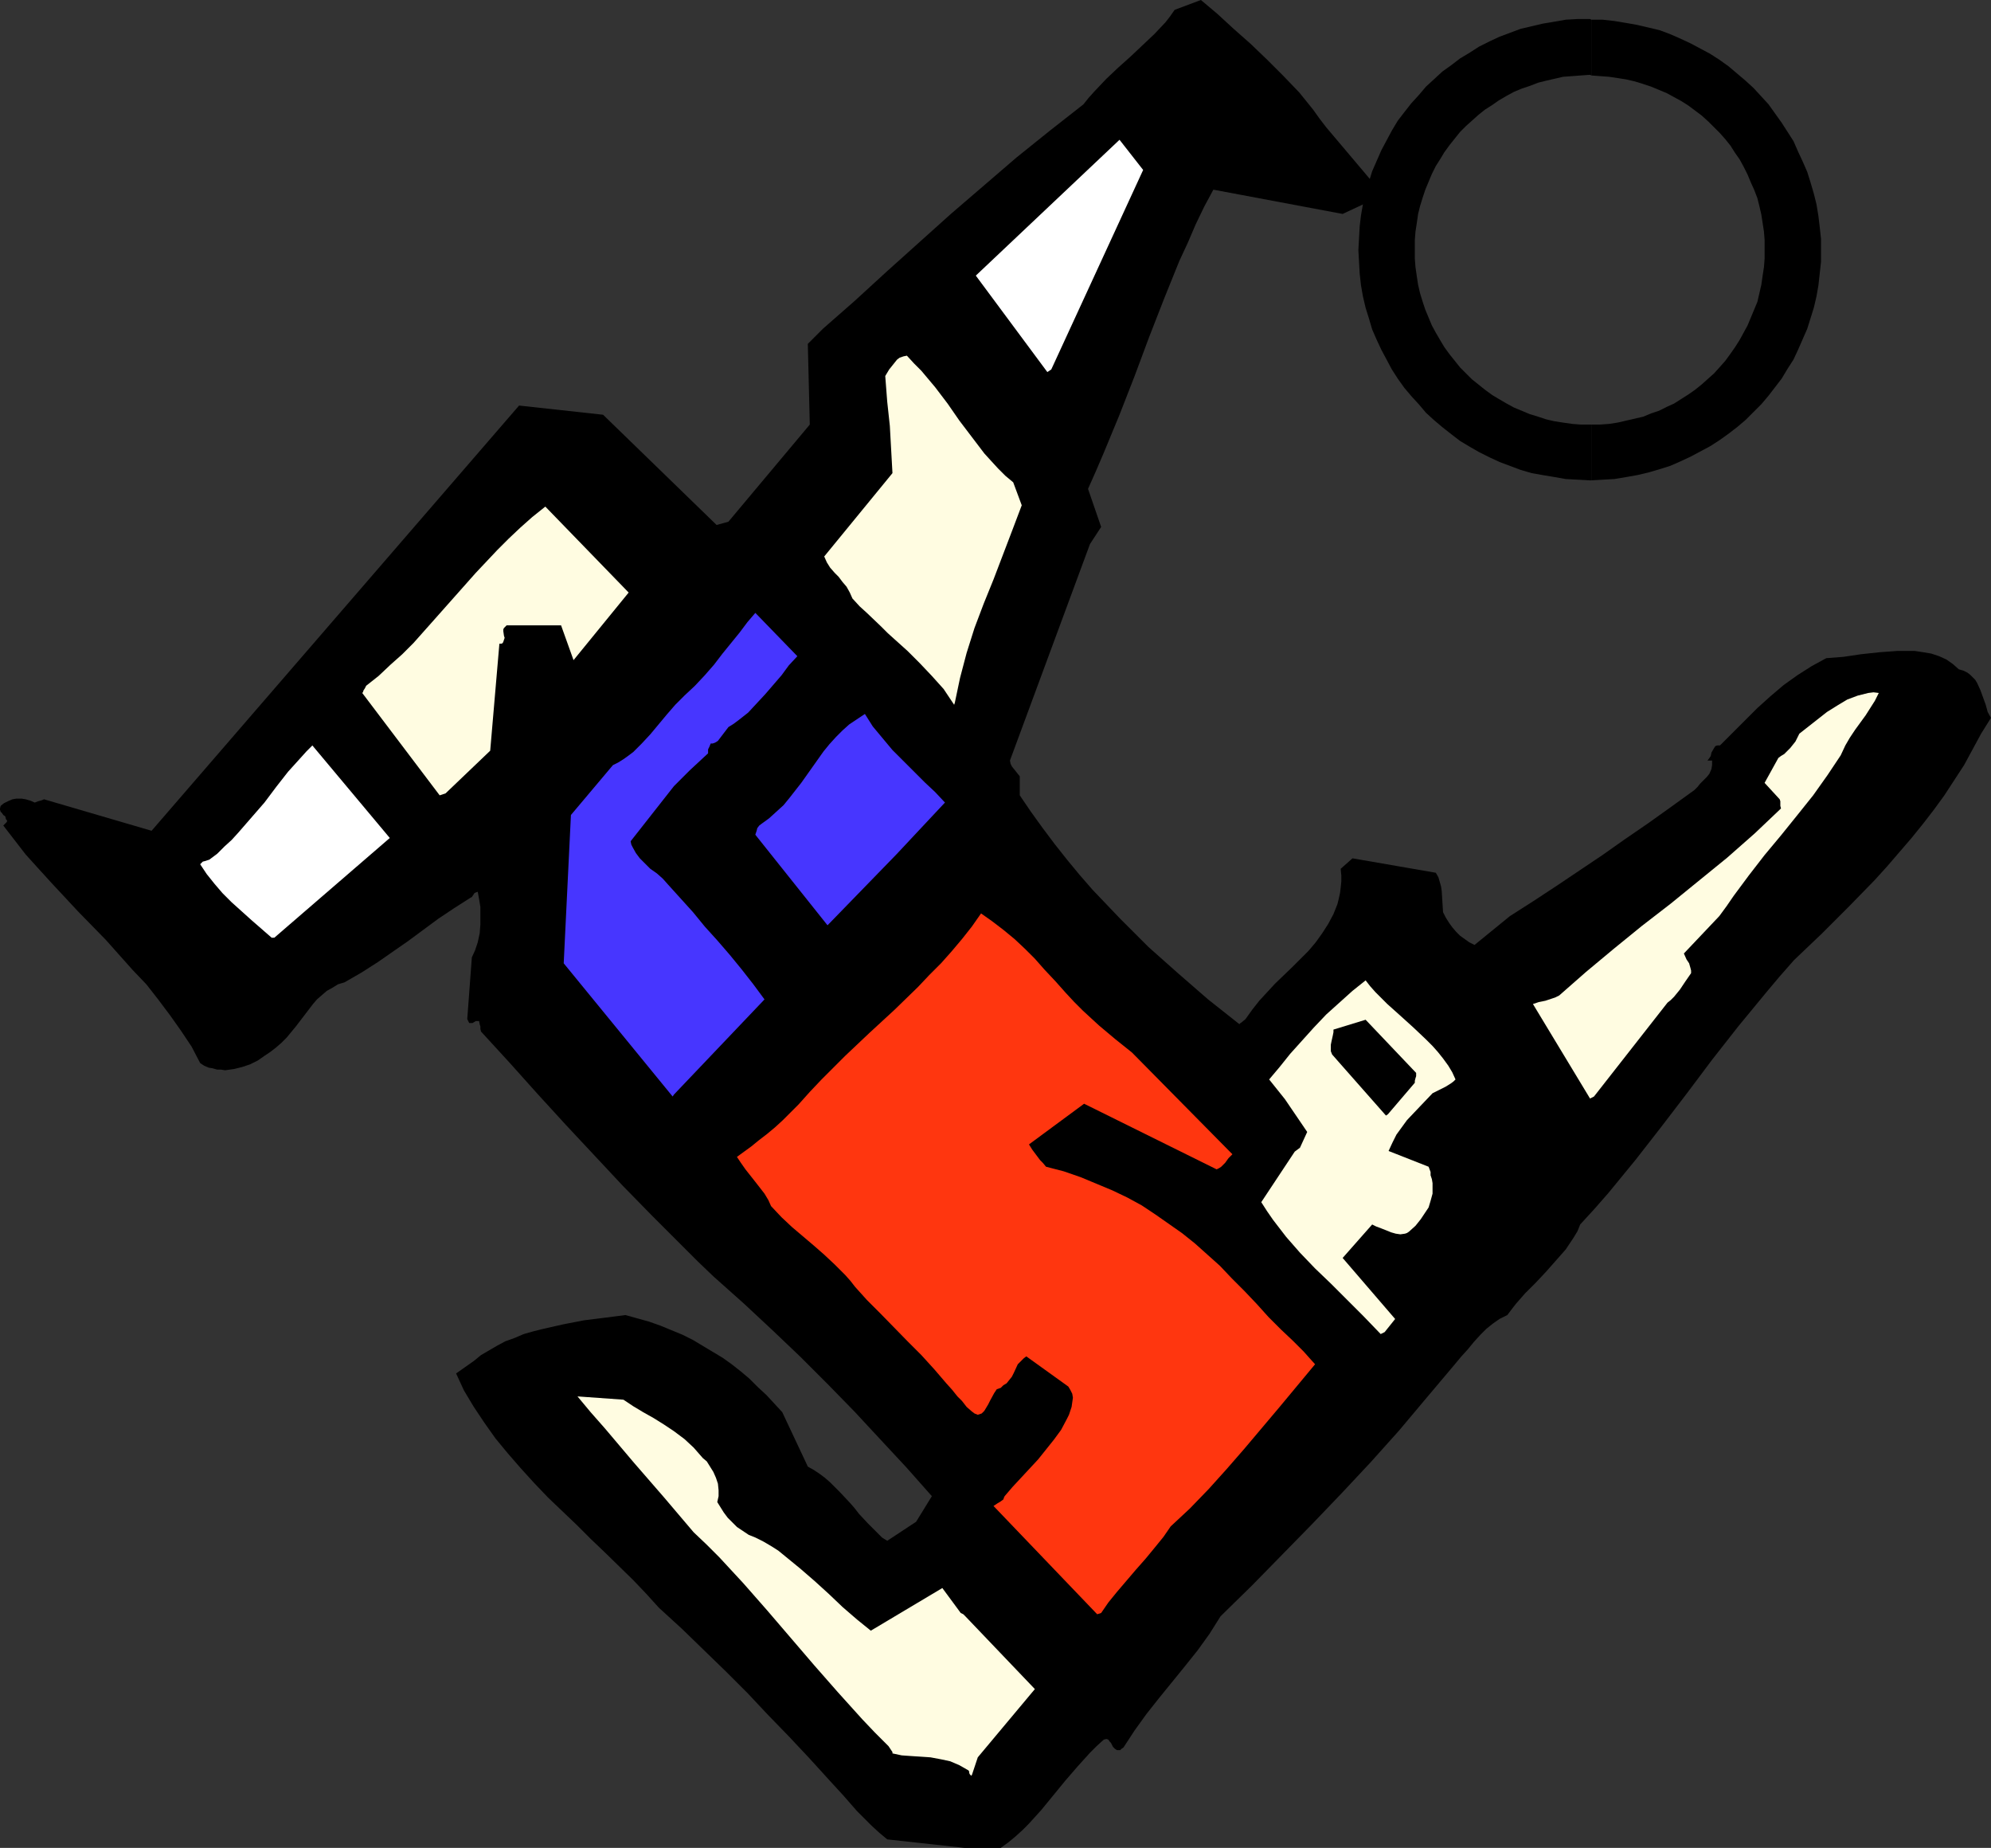 <?xml version="1.0" encoding="UTF-8" standalone="no"?>
<svg
   version="1.0"
   width="129.724mm"
   height="120.377mm"
   id="svg15"
   sodipodi:docname="Soccer - Player 21.wmf"
   xmlns:inkscape="http://www.inkscape.org/namespaces/inkscape"
   xmlns:sodipodi="http://sodipodi.sourceforge.net/DTD/sodipodi-0.dtd"
   xmlns="http://www.w3.org/2000/svg"
   xmlns:svg="http://www.w3.org/2000/svg">
  <rect width="100%" height="100%" fill="#333333" stroke="none"/>
  <sodipodi:namedview
     id="namedview15"
     pagecolor="#ffffff"
     bordercolor="#000000"
     borderopacity="0.25"
     inkscape:showpageshadow="2"
     inkscape:pageopacity="0.0"
     inkscape:pagecheckerboard="0"
     inkscape:deskcolor="#d1d1d1"
     inkscape:document-units="mm" />
  <defs
     id="defs1">
    <pattern
       id="WMFhbasepattern"
       patternUnits="userSpaceOnUse"
       width="6"
       height="6"
       x="0"
       y="0" />
  </defs>
  <path
     style="fill:#000000;fill-opacity:1;fill-rule:evenodd;stroke:none"
     d="m 237.552,454.967 h 8.888 l 1.778,-1.293 1.778,-1.454 1.778,-1.616 1.616,-1.616 3.07,-3.393 2.909,-3.554 2.909,-3.554 3.07,-3.554 3.07,-3.393 1.616,-1.616 1.778,-1.616 0.646,-0.162 0.485,0.162 0.323,0.485 0.323,0.323 0.485,0.969 0.485,0.485 0.485,0.323 h 0.808 l 0.323,-0.323 0.485,-0.323 2.747,-4.201 2.909,-4.039 3.07,-3.878 6.302,-7.755 3.232,-4.039 2.909,-4.039 2.747,-4.362 7.757,-7.594 7.595,-7.755 7.272,-7.432 7.272,-7.594 7.11,-7.594 6.949,-7.755 6.787,-8.078 6.949,-8.24 1.616,-1.939 1.616,-1.777 1.454,-1.777 1.616,-1.777 1.454,-1.454 1.616,-1.293 1.616,-1.131 1.939,-0.969 0.97,-1.293 1.131,-1.454 2.262,-2.585 2.586,-2.585 2.586,-2.747 2.424,-2.747 2.424,-2.747 0.97,-1.454 0.97,-1.454 0.97,-1.616 0.646,-1.616 3.555,-3.878 3.394,-3.878 6.626,-8.078 6.302,-8.078 6.302,-8.24 6.302,-8.401 6.464,-8.24 6.787,-8.24 3.394,-4.039 3.555,-4.039 6.787,-6.463 6.626,-6.624 6.464,-6.624 3.07,-3.393 5.979,-6.947 2.747,-3.393 2.747,-3.554 2.586,-3.554 2.424,-3.716 2.424,-3.716 2.101,-3.878 2.101,-3.878 2.424,-3.878 -0.808,-1.454 -0.485,-1.777 -0.646,-1.777 -0.646,-1.777 -0.808,-1.777 -0.485,-0.808 -0.646,-0.646 -0.646,-0.646 -0.646,-0.485 -0.97,-0.485 -1.131,-0.323 -1.454,-1.293 -1.616,-1.131 -1.778,-0.808 -1.939,-0.646 -1.939,-0.323 -2.101,-0.323 h -2.101 -2.262 l -4.363,0.323 -4.525,0.485 -4.363,0.646 -2.101,0.162 -2.101,0.162 -1.778,0.969 -1.778,0.969 -3.555,2.262 -3.394,2.423 -3.232,2.747 -3.232,2.908 -3.07,3.07 -6.141,6.139 h -0.646 l -0.485,0.162 -0.323,0.485 -0.646,1.131 -0.162,0.808 -0.323,0.485 -0.485,0.646 h 1.131 v 1.131 l -0.162,0.969 -0.485,1.131 -0.646,0.808 -1.616,1.616 -0.646,0.808 -0.808,0.808 -5.818,4.201 -5.656,4.039 -5.656,3.878 -5.494,3.878 -11.312,7.594 -5.656,3.716 -5.818,3.716 -8.726,7.109 -1.293,-0.646 -1.131,-0.808 -1.131,-0.808 -0.97,-0.969 -0.97,-1.131 -0.808,-1.131 -0.808,-1.293 -0.646,-1.293 -0.162,-2.585 -0.162,-2.585 -0.162,-1.131 -0.323,-1.131 -0.323,-1.131 -0.646,-1.131 -20.523,-3.554 -2.909,2.585 0.162,1.616 v 1.454 l -0.162,1.616 -0.162,1.293 -0.323,1.454 -0.323,1.293 -0.97,2.423 -1.293,2.423 -1.454,2.262 -1.616,2.262 -1.778,2.1 -4.04,4.039 -4.202,4.039 -1.939,2.1 -1.939,2.1 -1.778,2.262 -1.616,2.262 -0.97,0.808 -0.485,0.323 v 0.162 0 l -7.757,-6.139 -7.434,-6.463 -7.272,-6.463 -3.555,-3.554 -3.394,-3.393 -3.394,-3.554 -3.394,-3.554 -3.232,-3.716 -3.07,-3.716 -3.07,-3.878 -2.909,-3.878 -2.909,-4.039 -2.747,-4.039 v -4.685 l -0.646,-0.808 -0.646,-0.808 -0.646,-0.808 -0.323,-0.646 -0.162,-0.808 19.715,-53.316 2.747,-4.201 -3.232,-9.371 1.939,-4.362 1.939,-4.524 3.878,-9.371 3.717,-9.532 3.555,-9.532 3.717,-9.532 3.717,-9.209 2.101,-4.524 1.939,-4.524 2.101,-4.362 2.262,-4.201 31.835,5.978 10.019,-4.685 -14.059,-16.641 -1.616,-2.1 -1.616,-2.262 -3.394,-4.201 -3.878,-4.039 -4.04,-4.039 -4.04,-3.878 -4.202,-3.716 -4.04,-3.716 L 295.728,0 l -6.464,2.423 -1.131,1.616 -1.131,1.454 -2.747,2.908 -2.909,2.747 -2.909,2.747 -3.07,2.747 -2.909,2.747 -2.909,3.07 -1.454,1.616 -1.293,1.616 -8.242,6.463 -8.242,6.624 -8.08,6.947 -8.08,6.947 -7.918,7.109 -7.918,7.109 -7.757,7.109 -7.918,6.947 -2.262,2.262 -0.485,0.485 -0.485,0.485 -0.162,0.162 -0.323,0.323 0.485,19.872 -20.038,23.912 -2.909,0.808 -27.957,-27.143 -20.685,-2.262 -90.496,104.694 -26.502,-7.755 -0.323,0.162 -0.485,0.162 -0.646,0.162 -0.808,0.323 -1.131,-0.485 -1.131,-0.323 -0.97,-0.162 H 4.04 l -0.97,0.162 -1.131,0.485 -0.97,0.485 -0.808,0.646 L 0,199.048 v 0.323 l 0.162,0.485 0.323,0.323 0.323,0.485 0.485,0.323 0.162,0.646 0.323,0.485 -0.162,0.323 -0.162,0.162 v 0 l -0.162,0.162 -0.162,0.162 -0.323,0.323 2.747,3.554 2.747,3.554 3.07,3.393 3.232,3.554 6.626,7.109 6.787,6.947 6.626,7.432 3.394,3.554 2.909,3.716 2.909,3.878 2.747,3.878 2.586,3.878 2.101,4.039 0.97,0.646 1.131,0.485 0.97,0.162 1.131,0.323 h 0.97 l 0.97,0.162 2.262,-0.323 1.939,-0.485 1.939,-0.646 1.939,-0.969 1.616,-1.131 1.454,-0.969 1.454,-1.131 1.293,-1.131 1.293,-1.293 2.262,-2.747 2.101,-2.747 2.101,-2.747 0.97,-1.131 1.293,-1.131 1.131,-0.969 1.454,-0.808 1.293,-0.808 1.616,-0.485 4.202,-2.423 4.04,-2.585 3.717,-2.585 3.717,-2.585 7.434,-5.493 3.878,-2.585 4.04,-2.585 0.323,-0.162 0.323,-0.485 0.323,-0.485 0.323,-0.162 0.485,-0.162 0.323,1.777 0.323,1.939 v 2.1 2.262 l -0.162,2.1 -0.485,2.262 -0.646,1.939 -0.808,1.777 -1.131,15.187 0.162,0.323 0.162,0.323 0.162,0.323 h 0.323 0.485 l 0.808,-0.485 h 0.485 0.323 l 0.162,0.808 0.162,0.485 v 0.646 l 0.162,0.646 3.555,3.878 3.555,3.878 6.949,7.755 6.949,7.594 6.949,7.432 6.949,7.432 7.272,7.432 7.434,7.432 3.717,3.716 3.878,3.716 7.434,6.624 7.11,6.624 6.949,6.624 6.626,6.624 6.626,6.786 6.302,6.786 6.464,6.947 6.302,7.109 -3.878,6.301 -7.11,4.685 -1.293,-0.808 -1.131,-1.131 -2.262,-2.262 -2.262,-2.423 -1.131,-1.454 -1.131,-1.293 -2.424,-2.585 -2.424,-2.423 -1.293,-1.131 -1.293,-0.969 -1.454,-0.969 -1.454,-0.808 -6.302,-13.41 -1.939,-2.1 -1.939,-2.1 -2.101,-1.939 -2.101,-2.1 -2.101,-1.777 -2.262,-1.777 -2.262,-1.616 -2.424,-1.454 -2.424,-1.454 -2.424,-1.454 -2.586,-1.293 -2.747,-1.131 -2.747,-1.131 -2.747,-0.969 -2.909,-0.808 -2.909,-0.808 -5.01,0.646 -5.171,0.646 -5.01,0.969 -5.01,1.131 -2.586,0.646 -2.262,0.646 -2.262,0.969 -2.262,0.808 -2.101,1.131 -1.939,1.131 -1.939,1.131 -1.778,1.454 -4.363,3.07 1.939,4.201 2.424,4.039 2.586,3.878 2.747,3.878 3.07,3.716 3.232,3.716 3.232,3.554 3.394,3.554 7.11,6.786 3.394,3.393 3.555,3.393 6.949,6.786 3.232,3.393 3.07,3.393 5.656,5.17 5.494,5.332 5.333,5.17 5.333,5.332 5.01,5.332 5.171,5.332 5.01,5.332 4.848,5.332 1.778,1.939 1.778,1.939 3.394,3.878 3.555,3.554 1.939,1.777 1.939,1.616 z"
     id="path1" />
  <path
     style="fill:#fffce1;fill-opacity:1;fill-rule:evenodd;stroke:none"
     d="m 239.491,436.549 1.293,-3.878 14.059,-16.803 -17.13,-17.934 -0.162,-0.162 -0.323,-0.323 -0.323,-0.162 -0.323,-0.162 -4.525,-6.139 -17.614,10.502 -3.394,-2.747 -3.555,-3.07 -3.394,-3.231 -3.555,-3.231 -3.555,-3.07 -3.555,-2.908 -1.778,-1.454 -1.778,-1.131 -1.939,-1.131 -1.939,-0.969 -1.616,-0.646 -1.454,-0.969 -1.454,-0.969 -1.131,-1.131 -1.131,-1.131 -0.97,-1.293 -0.808,-1.293 -0.808,-1.293 0.323,-1.454 v -1.454 l -0.162,-1.616 -0.485,-1.454 -0.646,-1.454 -0.808,-1.293 -0.808,-1.293 -0.97,-0.808 -1.131,-1.293 -1.131,-1.293 -2.262,-2.1 -2.586,-1.939 -2.424,-1.616 -2.586,-1.616 -2.586,-1.454 -2.424,-1.454 -2.424,-1.616 -11.312,-0.808 3.232,3.878 3.555,4.039 3.555,4.201 3.555,4.201 7.434,8.563 7.272,8.563 3.232,3.07 3.07,3.07 5.979,6.463 5.818,6.624 5.818,6.786 5.818,6.786 5.818,6.624 5.979,6.624 3.07,3.231 3.07,3.07 0.323,0.323 0.323,0.485 0.323,0.485 0.323,0.485 v 0.323 l 2.262,0.485 2.262,0.162 2.424,0.162 2.424,0.162 2.586,0.485 2.262,0.485 1.131,0.485 1.131,0.485 1.131,0.646 1.131,0.646 v 0 l 0.162,0.323 v 0.323 l 0.162,0.323 0.162,0.162 0.162,0.162 0.162,-0.162 z"
     id="path2" />
  <path
     style="fill:#ff360f;fill-opacity:1;fill-rule:evenodd;stroke:none"
     d="m 271.164,397.127 1.778,-2.585 2.101,-2.585 4.686,-5.493 2.424,-2.747 2.262,-2.747 2.101,-2.585 1.778,-2.585 4.686,-4.362 4.686,-4.847 4.363,-4.847 4.363,-5.009 8.726,-10.34 8.726,-10.502 -1.454,-1.616 -1.293,-1.454 -2.747,-2.747 -2.909,-2.747 -3.07,-3.07 -2.909,-3.231 -3.07,-3.231 -3.07,-3.07 -2.909,-3.07 -3.07,-2.747 -3.07,-2.747 -3.232,-2.585 -3.232,-2.262 -3.232,-2.262 -3.394,-2.262 -3.555,-1.939 -3.717,-1.777 -3.878,-1.616 -3.878,-1.616 -4.202,-1.454 -4.363,-1.131 -0.808,-0.969 -0.646,-0.646 -0.97,-1.293 -0.97,-1.293 -0.808,-1.293 13.574,-10.017 32.643,16.157 0.646,-0.323 0.485,-0.323 0.97,-0.969 0.808,-1.131 0.97,-0.969 -24.725,-25.043 -4.04,-3.231 -4.04,-3.393 -1.939,-1.777 -2.101,-1.939 -2.101,-2.1 -2.101,-2.262 -2.586,-2.908 -2.586,-2.747 -2.424,-2.747 -2.424,-2.423 -2.586,-2.423 -2.747,-2.262 -2.747,-2.1 -2.747,-1.939 -2.262,3.231 -2.424,3.07 -2.586,3.07 -2.586,2.908 -2.909,2.908 -2.747,2.908 -5.818,5.655 -6.141,5.655 -5.979,5.655 -5.818,5.816 -2.909,3.07 -2.747,3.07 -1.939,1.939 -1.939,1.939 -1.939,1.777 -1.939,1.616 -2.101,1.616 -1.778,1.454 -1.778,1.293 -1.778,1.293 0.97,1.454 1.131,1.616 2.424,3.07 2.262,2.908 0.97,1.616 0.646,1.454 2.586,2.747 2.586,2.423 5.333,4.524 2.586,2.262 2.586,2.423 2.586,2.585 1.293,1.454 1.131,1.454 2.909,3.231 3.232,3.231 6.787,6.947 3.394,3.393 3.232,3.554 2.909,3.393 1.454,1.616 1.293,1.616 1.131,1.131 1.131,1.454 1.293,1.131 0.646,0.485 0.808,0.323 0.97,-0.323 0.646,-0.646 0.485,-0.808 0.485,-0.808 0.485,-0.969 0.97,-1.777 0.646,-0.969 0.97,-0.323 0.646,-0.646 0.808,-0.485 0.646,-0.808 0.646,-0.808 0.485,-0.969 0.97,-2.1 0.97,-0.969 0.485,-0.485 0.646,-0.485 10.342,7.432 0.485,0.808 0.485,0.969 0.162,0.969 -0.162,1.131 -0.162,1.131 -0.323,0.969 -0.323,0.969 -0.485,0.969 -1.454,2.747 -1.778,2.423 -1.939,2.423 -1.939,2.423 -4.202,4.524 -2.101,2.262 -1.939,2.262 -0.162,0.323 -0.162,0.485 -0.646,0.485 -0.808,0.485 -0.97,0.646 25.533,26.658 z"
     id="path3" />
  <path
     style="fill:#fffce1;fill-opacity:1;fill-rule:evenodd;stroke:none"
     d="m 340.976,327.977 2.586,-3.231 -12.928,-15.026 7.272,-8.24 0.97,0.485 1.293,0.485 2.424,0.969 1.131,0.323 1.131,0.162 1.131,-0.162 0.485,-0.162 0.485,-0.323 1.616,-1.454 1.293,-1.616 0.97,-1.454 0.97,-1.454 0.485,-1.616 0.485,-1.777 v -1.777 -0.808 l -0.162,-0.969 -0.323,-0.969 v -0.808 l -0.485,-1.293 -9.858,-3.878 0.97,-2.1 0.97,-1.939 1.293,-1.777 1.293,-1.777 3.07,-3.231 3.232,-3.393 1.616,-0.808 1.616,-0.808 1.293,-0.808 0.646,-0.485 0.485,-0.485 -0.808,-1.777 -0.97,-1.616 -1.293,-1.777 -1.293,-1.616 -1.293,-1.454 -1.616,-1.616 -3.07,-2.908 -3.394,-3.07 -3.07,-2.747 -1.454,-1.454 -1.454,-1.454 -1.293,-1.454 -1.131,-1.454 -3.232,2.585 -3.232,2.908 -3.232,2.908 -3.07,3.231 -2.909,3.231 -2.909,3.231 -2.586,3.231 -2.586,3.07 3.878,4.847 5.494,8.078 -1.778,3.878 -1.293,0.969 -8.242,12.441 1.454,2.262 1.454,2.1 1.616,2.1 1.616,2.1 3.394,3.878 3.717,3.878 3.878,3.716 1.939,1.939 2.101,2.1 4.04,4.039 4.202,4.362 z"
     id="path4" />
  <path
     style="fill:#000000;fill-opacity:1;fill-rule:evenodd;stroke:none"
     d="m 341.784,274.337 6.626,-7.755 v -0.485 l 0.162,-0.646 0.162,-0.485 v -0.808 l -12.443,-13.087 -7.918,2.423 v 0.646 l -0.162,0.808 -0.323,1.454 -0.162,0.808 v 0.808 0.808 l 0.323,0.808 13.251,15.026 z"
     id="path5" />
  <path
     style="fill:#fffce1;fill-opacity:1;fill-rule:evenodd;stroke:none"
     d="m 392.526,269.975 18.099,-23.104 0.808,-0.646 0.808,-0.808 1.454,-1.777 1.293,-1.939 1.454,-2.1 v -0.646 l -0.162,-0.646 -0.323,-1.131 -0.646,-0.969 -0.646,-1.454 8.726,-9.209 1.778,-2.423 1.778,-2.585 3.717,-5.009 3.878,-5.009 4.04,-4.847 4.04,-5.009 3.878,-4.847 3.555,-5.009 1.616,-2.423 1.616,-2.423 1.131,-2.423 1.131,-1.939 1.293,-1.939 2.586,-3.554 1.131,-1.777 1.131,-1.777 0.97,-1.939 -1.293,-0.162 -1.293,0.162 -1.293,0.323 -1.293,0.323 -1.293,0.485 -1.293,0.485 -2.424,1.454 -2.586,1.616 -2.262,1.777 -2.262,1.777 -2.262,1.777 -0.97,1.939 -1.293,1.616 -1.454,1.454 -0.808,0.485 -0.646,0.485 -3.394,6.139 3.717,4.039 0.162,0.485 v 1.131 l 0.162,0.646 -3.232,3.07 -3.232,3.07 -6.787,5.978 -6.949,5.655 -6.949,5.655 -7.11,5.493 -6.949,5.655 -6.787,5.655 -6.626,5.816 -0.97,0.485 -0.97,0.323 -1.454,0.485 -1.616,0.323 -1.454,0.485 14.059,23.265 z"
     id="path6" />
  <path
     style="fill:#4736ff;fill-opacity:1;fill-rule:evenodd;stroke:none"
     d="m 165.963,269.49 22.301,-23.427 -2.747,-3.716 -2.909,-3.716 -2.909,-3.554 -3.07,-3.554 -3.07,-3.393 -2.909,-3.554 -3.07,-3.393 -3.07,-3.393 -1.293,-1.454 -1.454,-1.293 -1.616,-1.131 -1.293,-1.293 -1.293,-1.293 -0.97,-1.293 -0.808,-1.454 -0.323,-0.646 -0.162,-0.808 10.666,-13.571 3.878,-3.878 4.525,-4.201 v -0.969 l 0.323,-0.646 0.323,-0.808 h 0.485 l 0.485,-0.162 0.323,-0.162 0.485,-0.323 2.586,-3.393 1.293,-0.808 1.293,-0.969 2.262,-1.777 2.101,-2.262 2.101,-2.262 4.04,-4.685 1.778,-2.423 2.101,-2.262 -10.342,-10.663 -1.939,2.262 -1.939,2.585 -2.101,2.585 -2.101,2.585 -2.101,2.747 -2.262,2.585 -2.424,2.585 -2.586,2.423 -2.262,2.262 -2.101,2.423 -4.04,4.847 -2.101,2.262 -2.101,2.1 -1.293,0.969 -1.131,0.808 -1.293,0.808 -1.293,0.646 -10.342,12.279 -1.778,36.514 26.826,32.798 z"
     id="path7" />
  <path
     style="fill:#ffffff;fill-opacity:1;fill-rule:evenodd;stroke:none"
     d="m 67.549,230.876 28.442,-24.558 -19.069,-22.781 -1.454,1.454 -1.454,1.616 -3.07,3.393 -2.909,3.716 -2.909,3.878 -3.232,3.716 -3.232,3.716 -1.616,1.777 -1.778,1.616 -1.778,1.777 -1.939,1.454 -0.485,0.162 -0.485,0.162 -0.646,0.162 -0.646,0.646 1.616,2.423 1.939,2.423 1.939,2.262 2.262,2.262 4.848,4.362 5.01,4.362 z"
     id="path8" />
  <path
     style="fill:#4736ff;fill-opacity:1;fill-rule:evenodd;stroke:none"
     d="m 204.262,227.322 16.483,-16.964 11.958,-12.764 -2.424,-2.585 -2.586,-2.423 -5.333,-5.332 -2.586,-2.585 -2.424,-2.908 -2.424,-2.908 -1.939,-3.07 -1.939,1.293 -1.939,1.293 -1.616,1.454 -1.616,1.616 -1.616,1.777 -1.454,1.777 -2.747,3.878 -2.747,3.878 -2.909,3.716 -1.454,1.777 -1.778,1.616 -1.778,1.616 -1.778,1.293 -0.646,0.485 -0.485,0.646 -0.162,0.646 -0.323,0.969 17.776,22.296 z"
     id="path9" />
  <path
     style="fill:#000000;fill-opacity:1;fill-rule:evenodd;stroke:none"
     d="m 139.622,212.781 v -1.777 z"
     id="path10" />
  <path
     style="fill:#fffce1;fill-opacity:1;fill-rule:evenodd;stroke:none"
     d="m 109.726,195.332 10.989,-10.502 2.262,-26.335 h 0.485 l 0.323,-0.162 0.162,-0.323 0.162,-0.485 0.162,-0.485 -0.162,-0.485 -0.162,-1.131 v -0.485 l 0.162,-0.323 0.323,-0.323 0.323,-0.323 h 13.413 l 3.07,8.563 13.574,-16.641 -20.523,-21.165 -3.232,2.585 -2.909,2.585 -2.909,2.747 -2.747,2.747 -5.333,5.655 -10.181,11.471 -5.171,5.816 -2.747,2.747 -2.909,2.585 -2.909,2.747 -3.07,2.423 -0.323,0.646 -0.323,0.485 -0.162,0.485 -0.162,0.162 19.069,25.204 z"
     id="path11" />
  <path
     style="fill:#fffce1;fill-opacity:1;fill-rule:evenodd;stroke:none"
     d="m 235.128,173.036 0.646,-3.07 0.646,-3.07 0.808,-3.07 0.808,-3.07 1.939,-6.139 2.262,-5.978 2.424,-5.978 4.686,-12.279 2.262,-5.978 -2.101,-5.655 -1.939,-1.616 -1.778,-1.777 -1.778,-1.939 -1.616,-1.777 -3.07,-4.039 -3.07,-4.039 -2.909,-4.201 -3.07,-4.039 -3.394,-4.039 -1.778,-1.777 -1.778,-1.939 -0.808,0.162 -0.97,0.323 -0.646,0.485 -0.646,0.808 -1.293,1.616 -0.97,1.616 0.485,6.301 0.646,5.978 0.323,5.816 0.323,5.816 -16.806,20.519 0.646,1.454 0.808,1.293 1.131,1.293 0.97,0.969 0.97,1.293 0.97,1.131 0.808,1.454 0.646,1.454 1.778,1.939 1.778,1.616 3.555,3.393 1.616,1.616 1.616,1.454 3.232,2.908 3.07,3.07 2.909,3.07 1.454,1.616 1.454,1.616 1.293,1.939 1.293,1.939 z"
     id="path12" />
  <path
     style="fill:#ffffff;fill-opacity:1;fill-rule:evenodd;stroke:none"
     d="m 258.883,90.961 22.624,-49.116 -5.818,-7.432 -35.39,33.444 17.614,23.75 z"
     id="path13" />
  <path
     style="fill:#000000;fill-opacity:1;fill-rule:evenodd;stroke:none"
     d="m 391.88,104.533 v 13.733 l 2.747,-0.162 2.909,-0.162 2.909,-0.485 2.747,-0.485 2.747,-0.646 2.747,-0.808 2.586,-0.808 2.586,-1.131 2.424,-1.131 2.424,-1.293 2.424,-1.293 2.262,-1.454 2.262,-1.616 2.101,-1.616 2.101,-1.777 1.939,-1.939 1.939,-1.939 1.778,-2.1 1.616,-2.1 1.616,-2.1 1.454,-2.423 1.454,-2.262 1.131,-2.423 1.131,-2.585 1.131,-2.585 0.808,-2.585 0.808,-2.585 0.646,-2.747 0.485,-2.747 0.323,-2.908 0.323,-2.908 v -2.908 -2.747 l -0.323,-2.908 -0.323,-2.747 -0.485,-2.908 -0.646,-2.585 -0.808,-2.747 -0.808,-2.585 -1.131,-2.585 -1.131,-2.423 -1.131,-2.585 -1.454,-2.262 -1.454,-2.262 -1.616,-2.262 -1.616,-2.262 -1.778,-1.939 -1.939,-2.1 -1.939,-1.777 -2.101,-1.777 -2.101,-1.777 -2.262,-1.616 -2.262,-1.454 -2.424,-1.293 -2.424,-1.293 -2.424,-1.131 -2.586,-1.131 -2.586,-0.969 -2.747,-0.646 -2.747,-0.646 -2.747,-0.485 -2.909,-0.485 -2.909,-0.323 h -2.747 V 18.58 l 2.101,0.162 2.262,0.162 2.101,0.323 2.101,0.323 2.101,0.485 2.101,0.646 1.939,0.646 1.939,0.808 1.939,0.808 1.778,0.969 1.778,0.969 1.778,1.131 3.232,2.423 1.616,1.454 1.454,1.454 1.454,1.454 1.293,1.454 1.293,1.616 1.131,1.777 1.131,1.616 0.97,1.777 0.97,1.939 0.808,1.939 0.808,1.777 0.808,2.1 0.485,1.939 0.485,2.1 0.323,2.1 0.323,2.1 0.162,2.1 v 2.262 2.262 l -0.162,2.1 -0.323,2.1 -0.323,2.262 -0.485,2.1 -0.485,2.1 -0.808,1.939 -0.808,1.939 -0.808,1.939 -0.97,1.777 -0.97,1.777 -1.131,1.777 -1.131,1.616 -1.293,1.777 -1.293,1.454 -1.454,1.616 -1.454,1.293 -1.616,1.454 -1.616,1.293 -1.616,1.131 -1.778,1.131 -1.778,1.131 -1.778,0.808 -1.939,0.969 -1.939,0.646 -1.939,0.808 -2.101,0.485 -2.101,0.485 -2.101,0.485 -2.101,0.323 -2.262,0.162 z"
     id="path14" />
  <path
     style="fill:#000000;fill-opacity:1;fill-rule:evenodd;stroke:none"
     d="M 391.88,18.58 V 4.847 l -0.323,-0.162 h -0.162 -2.909 l -2.909,0.162 -2.747,0.485 -2.909,0.485 -2.747,0.646 -2.747,0.646 -2.586,0.969 -2.586,0.969 -2.424,1.131 -2.586,1.293 -2.262,1.454 -2.424,1.454 -2.101,1.616 -2.262,1.616 -2.101,1.939 -1.939,1.777 -1.778,2.1 -1.778,1.939 -1.778,2.262 -1.616,2.1 -1.454,2.423 -1.293,2.423 -1.293,2.423 -1.131,2.585 -1.131,2.585 -0.808,2.585 -0.808,2.747 -0.646,2.747 -0.485,2.747 -0.323,2.747 -0.162,2.908 -0.162,2.908 0.162,2.908 0.162,2.908 0.323,2.908 0.485,2.747 0.646,2.747 0.808,2.585 0.808,2.747 1.131,2.585 1.131,2.423 1.293,2.423 1.293,2.423 1.454,2.262 1.616,2.262 1.778,2.1 1.778,1.939 1.778,2.1 1.939,1.777 2.101,1.777 2.262,1.777 2.101,1.616 2.424,1.454 2.262,1.293 2.586,1.293 2.424,1.131 2.586,0.969 2.586,0.969 2.747,0.808 2.747,0.485 2.909,0.485 2.747,0.485 2.909,0.162 2.909,0.162 h 0.485 v -13.733 h -0.323 -2.262 l -2.101,-0.162 -2.262,-0.323 -2.101,-0.323 -2.101,-0.485 -1.939,-0.646 -2.101,-0.646 -1.939,-0.808 -1.939,-0.808 -1.778,-0.969 -1.939,-1.131 -1.616,-0.969 -1.778,-1.293 -1.616,-1.293 -1.616,-1.293 -1.454,-1.454 -1.454,-1.454 -1.293,-1.616 -1.293,-1.616 -1.293,-1.777 -0.97,-1.616 -1.131,-1.939 -0.97,-1.777 -0.808,-1.939 -0.808,-1.939 -0.646,-1.939 -0.646,-2.1 -0.485,-2.1 -0.323,-2.1 -0.323,-2.262 -0.162,-2.1 v -2.262 -2.262 l 0.162,-2.1 0.323,-2.1 0.323,-2.262 0.485,-1.939 0.646,-2.1 0.646,-1.939 0.808,-1.939 0.808,-1.939 0.97,-1.939 1.131,-1.777 0.97,-1.616 1.293,-1.777 1.293,-1.616 1.293,-1.616 1.454,-1.454 3.07,-2.747 1.616,-1.293 1.778,-1.131 1.616,-1.131 1.939,-1.131 1.778,-0.969 1.939,-0.808 1.939,-0.646 2.101,-0.808 1.939,-0.485 2.101,-0.485 2.101,-0.485 2.262,-0.162 2.101,-0.162 2.262,-0.162 v 0 z"
     id="path15" />
</svg>
